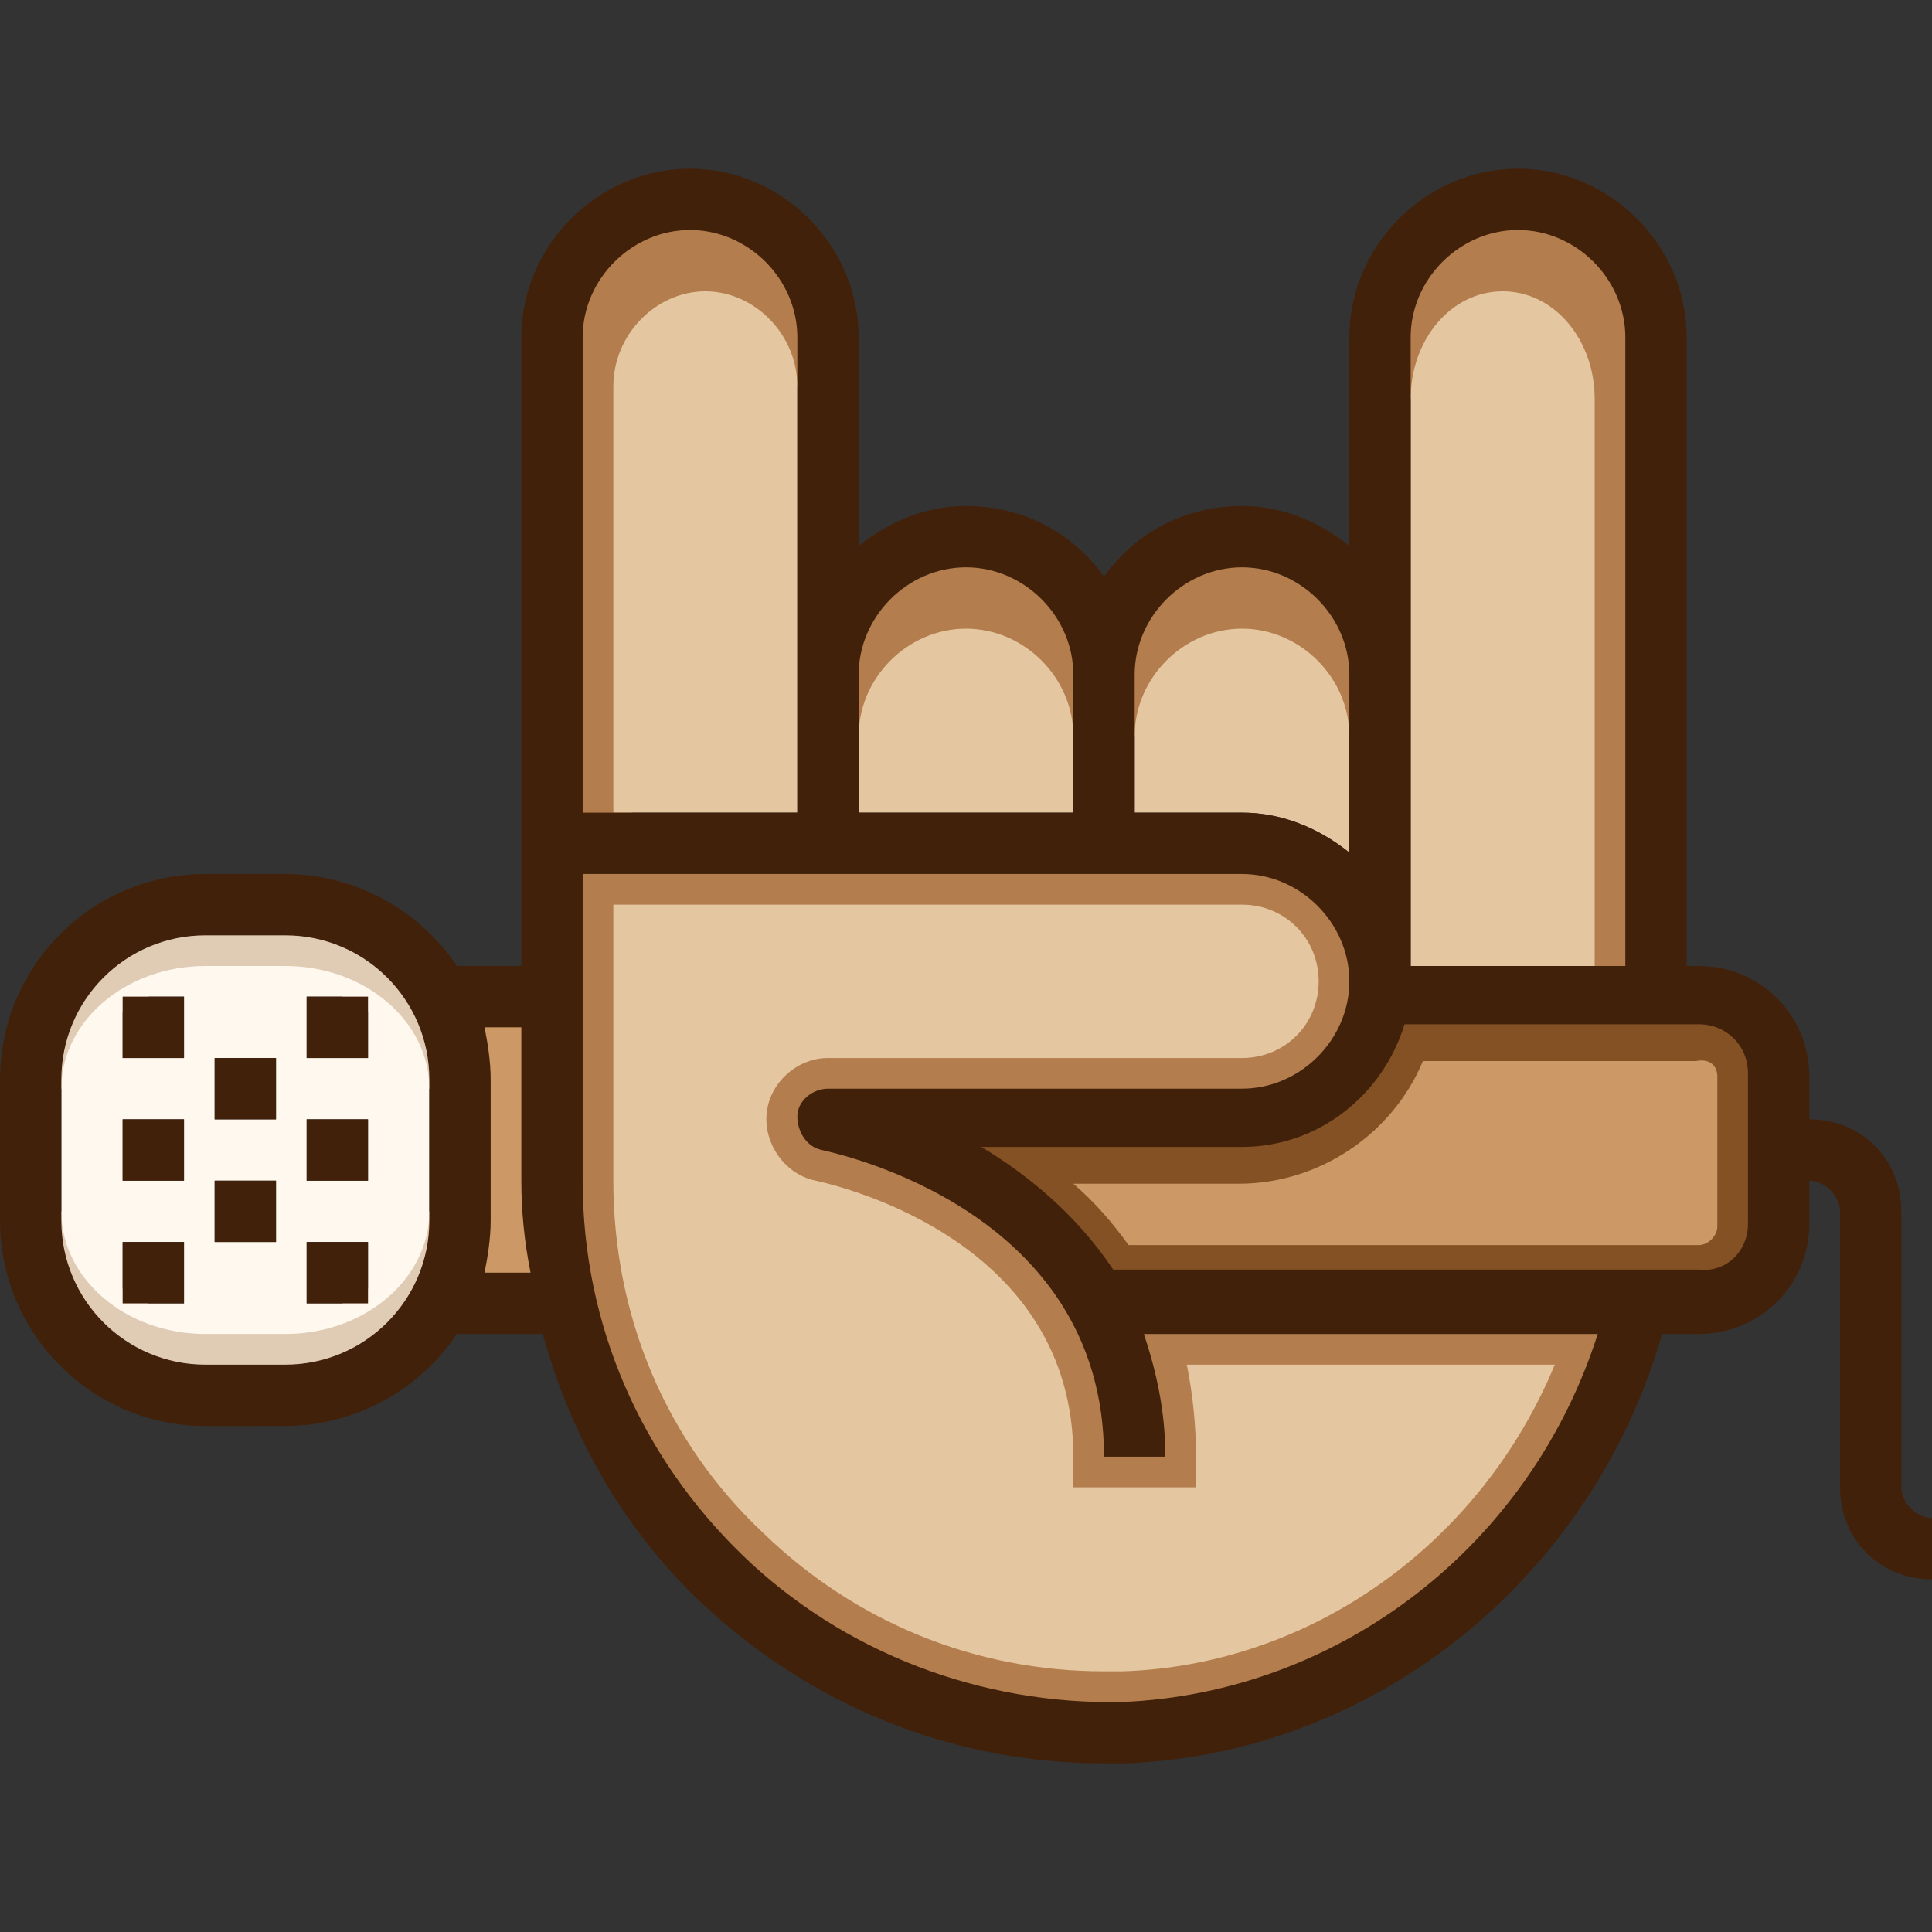 <?xml version="1.0" encoding="iso-8859-1"?>
<!-- Uploaded to: SVG Repo, www.svgrepo.com, Generator: SVG Repo Mixer Tools -->
<svg height="800px" width="800px" version="1.1" id="Layer_1" xmlns="http://www.w3.org/2000/svg" xmlns:xlink="http://www.w3.org/1999/xlink" 
	 viewBox="0 0 504 504" xml:space="preserve">
<rect x="0" y="0" width="504" height="504" fill="#333333" stroke="none"/>
<path style="fill:#835124;" d="M444.6,262.7c-0.5,0-1.1,0-1.6,0.1h-80.3l-1.1,3.5c-5.2,17-20.3,28.5-37.6,28.5h-87.1l16.6,9.4
	c13.2,7.4,24.2,17.6,32.7,30.4l1.5,2.2h155.5c10,0,17.8-7.8,17.8-17.8v-39.2C461,270.2,453.8,262.7,444.6,262.7z M443,317.2H297.7
	c-1.6-2.1-3.2-4.1-4.9-6H324c21.6,0,41.8-12.7,51.2-32h67.7c0,0,0.1,0,0.1,0.1L443,317.2L443,317.2z"/>
<path style="fill:#CC9966;" d="M448,280.8V320c0,2.4-2.4,4.8-4.8,4.8H294.4c-4-5.6-8.8-11.2-14.4-16h43.2c20.8,0,40-12.8,48-32h71.2
	C446.4,276,448,278.4,448,280.8z"/>
<g>
	<path style="fill:#B37D4D;" d="M291.5,343l2.2,6.6c3,9.1,4.7,17.3,5.2,25.4h-6c-3.3-59.2-64.4-76.8-77-79.8l-0.5-0.1
		c-0.7-0.1-1.5-0.6-2-1.3c-0.2-0.3-0.6-0.9-0.5-1.6c0.3-1.5,1.5-3.2,3.1-3.2h108c17.9,0,33-15.1,33-33s-15.1-33-33-33H147v85
		c0,38.3,15.3,74.2,43.1,101.1c25.8,25.8,60.2,40,96.8,40c2,0,4.1,0,6.2-0.1c58.7-2.5,110.4-42.5,128.5-99.5l2.1-6.5H291.5z
		 M292.7,431H288c-31.9,0-62.2-12.3-85.4-34.6C178.4,373.6,165,342.2,165,308v-67h159c8.4,0,15,6.6,15,15s-6.6,15-15,15H216
		c-10.7,0-19.9,8.3-21,18.9s6.5,20.9,16.8,23h0.2h0.2c3.1,0.3,19,4,34,14.2c19.1,12.9,28.7,30.7,28.7,52.9v13h42v-13
		c0-6.3-0.5-12.7-1.4-19h82.3C377.9,402.3,337.4,429.5,292.7,431z"/>
	<path style="fill:#B37D4D;" d="M396,55c-17.9,0-33,15.1-33,33v16h10c0-12.7,8.5-23,19-23s19,10.3,19,23v153h18V88
		C429,70.1,413.9,55,396,55z"/>
</g>
<g>
	<path style="fill:#E4C6A1;" d="M416,104v148h-48v-24v-52v-72c0-15.2,10.4-28,24-28S416,88.8,416,104z"/>
	<path style="fill:#E4C6A1;" d="M309.6,356h96c-19.2,46.4-63.2,78.4-112.8,80c-1.6,0-3.2,0-4.8,0c-33.6,0-64.8-12.8-88.8-36
		c-25.6-24-39.2-56.8-39.2-92v-72h164c11.2,0,20,8.8,20,20s-8.8,20-20,20H216c-8,0-15.2,6.4-16,14.4s4.8,16,12.8,17.6
		c7.2,1.6,67.2,16,67.2,72v8h32v-8C312,372,311.2,364,309.6,356z"/>
</g>
<path style="fill:#B37D4D;" d="M324,143c-17.9,0-33,15.1-33,33v16h10c0-12.5,10.5-23,23-23s23,10.5,23,23h10v-16
	C357,158.1,341.9,143,324,143z"/>
<path style="fill:#E4C6A1;" d="M352,192v30.4c-8-6.4-17.6-10.4-28-10.4h-28v-20c0-15.2,12.8-28,28-28S352,176.8,352,192z"/>
<path style="fill:#B37D4D;" d="M252,143c-17.9,0-33,15.1-33,33v16h10c0-12.5,10.5-23,23-23s23,10.5,23,23h10v-16
	C285,158.1,269.9,143,252,143z"/>
<path style="fill:#E4C6A1;" d="M280,192v20h-56v-20c0-15.2,12.8-28,28-28C267.2,164,280,176.8,280,192z"/>
<path style="fill:#B37D4D;" d="M180,55c-17.9,0-33,15.1-33,33v129h18V100.8c0-10.7,8.7-19.8,19-19.8s19,9.1,19,19.8h10V88
	C213,70.1,197.9,55,180,55z"/>
<path style="fill:#E4C6A1;" d="M208,100.8V212h-48V100.8c0-13.6,11.2-24.8,24-24.8S208,87.2,208,100.8z"/>
<g>
	<path style="fill:#CC9966;" d="M121.5,331l-1.2,6h24.2l-1.2-6c-1.5-7.6-2.3-15.4-2.3-23v-45h-20.5l1,5.8l0.3,1.8
		c0.7,3.9,1.2,7.2,1.2,11v36.8C123,322.9,122.2,327.5,121.5,331z"/>
	<path style="fill:#CC9966;" d="M141,308v-45h-20.5l1,5.8l0.3,1.8c0.7,3.9,1.2,7.2,1.2,11v36.8c0,4.5-0.8,9.1-1.5,12.6l-1.2,6h24.2
		l-1.2-6C141.8,323.4,141,315.6,141,308z"/>
</g>
<g>
	<path style="fill:#E0CBB5;" d="M112,316v2.4c0,20.8-16.8,37.6-37.6,37.6H53.6C32.8,356,16,339.2,16,318.4V316
		c0,17.6,16.8,32,37.6,32h20.8C95.2,348,112,333.6,112,316z"/>
	<path style="fill:#E0CBB5;" d="M74.4,343H53.6c-18,0-32.6-12.1-32.6-27H11v2.4c0,23.5,19.1,42.6,42.6,42.6h20.8
		c23.5,0,42.6-19.1,42.6-42.6V316h-10C107,330.9,92.4,343,74.4,343z"/>
	<path style="fill:#E0CBB5;" d="M74.4,239H53.6C30.1,239,11,258.1,11,281.6v2.4h10c0-14.9,14.6-27,32.6-27h20.8
		c18,0,32.6,12.1,32.6,27h10v-2.4C117,258.1,97.9,239,74.4,239z"/>
	<path style="fill:#E0CBB5;" d="M112,281.6v2.4c0-17.6-16.8-32-37.6-32H53.6C32.8,252,16,266.4,16,284v-2.4
		c0-20.8,16.8-37.6,37.6-37.6h20.8C95.2,244,112,260.8,112,281.6z"/>
</g>
<path style="fill:#FFF8EF;" d="M112,284v32c0,17.6-16.8,32-37.6,32H53.6C32.8,348,16,333.6,16,316v-32c0-17.6,16.8-32,37.6-32h20.8
	C95.2,252,112,266.4,112,284z M96,340v-16H80v16H96z M96,308v-16H80v16H96z M96,276v-16H80v16H96z M72,324v-16H56v16H72z M72,292
	v-16H56v16H72z M48,340v-16H32v16H48z M48,308v-16H32v16H48z M48,276v-16H32v16H48z"/>
<path style="fill:#42210B;" d="M504,396v16c-13.6,0-24-10.4-24-24v-72c0-4-4-8-8-8v11.2c0,16-12.8,28.8-28.8,28.8h-9.6
	c-18.4,64-75.2,109.6-140,112c-1.6,0-4,0-5.6,0c-40,0-76.8-15.2-105.6-42.4c-20-19.2-33.6-43.2-40.8-69.6h-22.4
	c-9.6,14.4-26.4,24-44.8,24H53.6C24,372,0,348,0,318.4v-36.8C0,252,24,228,53.6,228h20.8c18.4,0,35.2,9.6,44.8,24H136v-32V88
	c0-24,20-44,44-44s44,20,44,44v54.4c8-6.4,17.6-10.4,28-10.4c15.2,0,28,7.2,36,18.4c8-11.2,20.8-18.4,36-18.4c10.4,0,20,4,28,10.4
	V88c0-24,20-44,44-44s44,20,44,44v164h3.2c16,0,28.8,12.8,28.8,28.8V292c13.6,0,24,10.4,24,24v72C496,392,500,396,504,396z
	 M456,319.2V280c0-7.2-5.6-12.8-12.8-12.8h-76.8c-5.6,18.4-22.4,32-42.4,32h-68c12,7.2,24.8,17.6,34.4,32h152.8
	C450.4,332,456,326.4,456,319.2z M424,252V104V88c0-15.2-12.8-28-28-28s-28,12.8-28,28v16v72v52v24h48H424z M416.8,348H298.4
	c3.2,9.6,5.6,20,5.6,32h-16c0-64.8-70.4-79.2-73.6-80c-4-0.8-6.4-4.8-6.4-8.8s4-7.2,8-7.2h108c15.2,0,28-12.8,28-28s-12.8-28-28-28
	H152v80c0,37.6,15.2,72,41.6,97.6s62.4,39.2,99.2,38.4C349.6,441.6,399.2,403.2,416.8,348z M352,222.4V192v-16c0-15.2-12.8-28-28-28
	s-28,12.8-28,28v16v20h28C334.4,212,344,216,352,222.4z M280,212v-20v-16c0-15.2-12.8-28-28-28s-28,12.8-28,28v16v20H280z M208,212
	V100.8V88c0-15.2-12.8-28-28-28s-28,12.8-28,28v12.8V212h8H208z M126.4,332h12c-1.6-8-2.4-16-2.4-24v-40h-9.6
	c0.8,4,1.6,8.8,1.6,13.6v36.8C128,323.2,127.2,328,126.4,332z M112,318.4V316v-32v-2.4c0-20.8-16.8-37.6-37.6-37.6H53.6
	C32.8,244,16,260.8,16,281.6v2.4v32v2.4c0,20.8,16.8,37.6,37.6,37.6h20.8C95.2,356,112,339.2,112,318.4z M80,324h16v16H80V324z
	 M80,292h16v16H80V292z M80,260h16v16H80V260z M56,308h16v16H56V308z M56,276h16v16H56V276z M32,324h16v16H32V324z M32,292h16v16H32
	V292z M32,260h16v16H32V260z"/>
</svg>